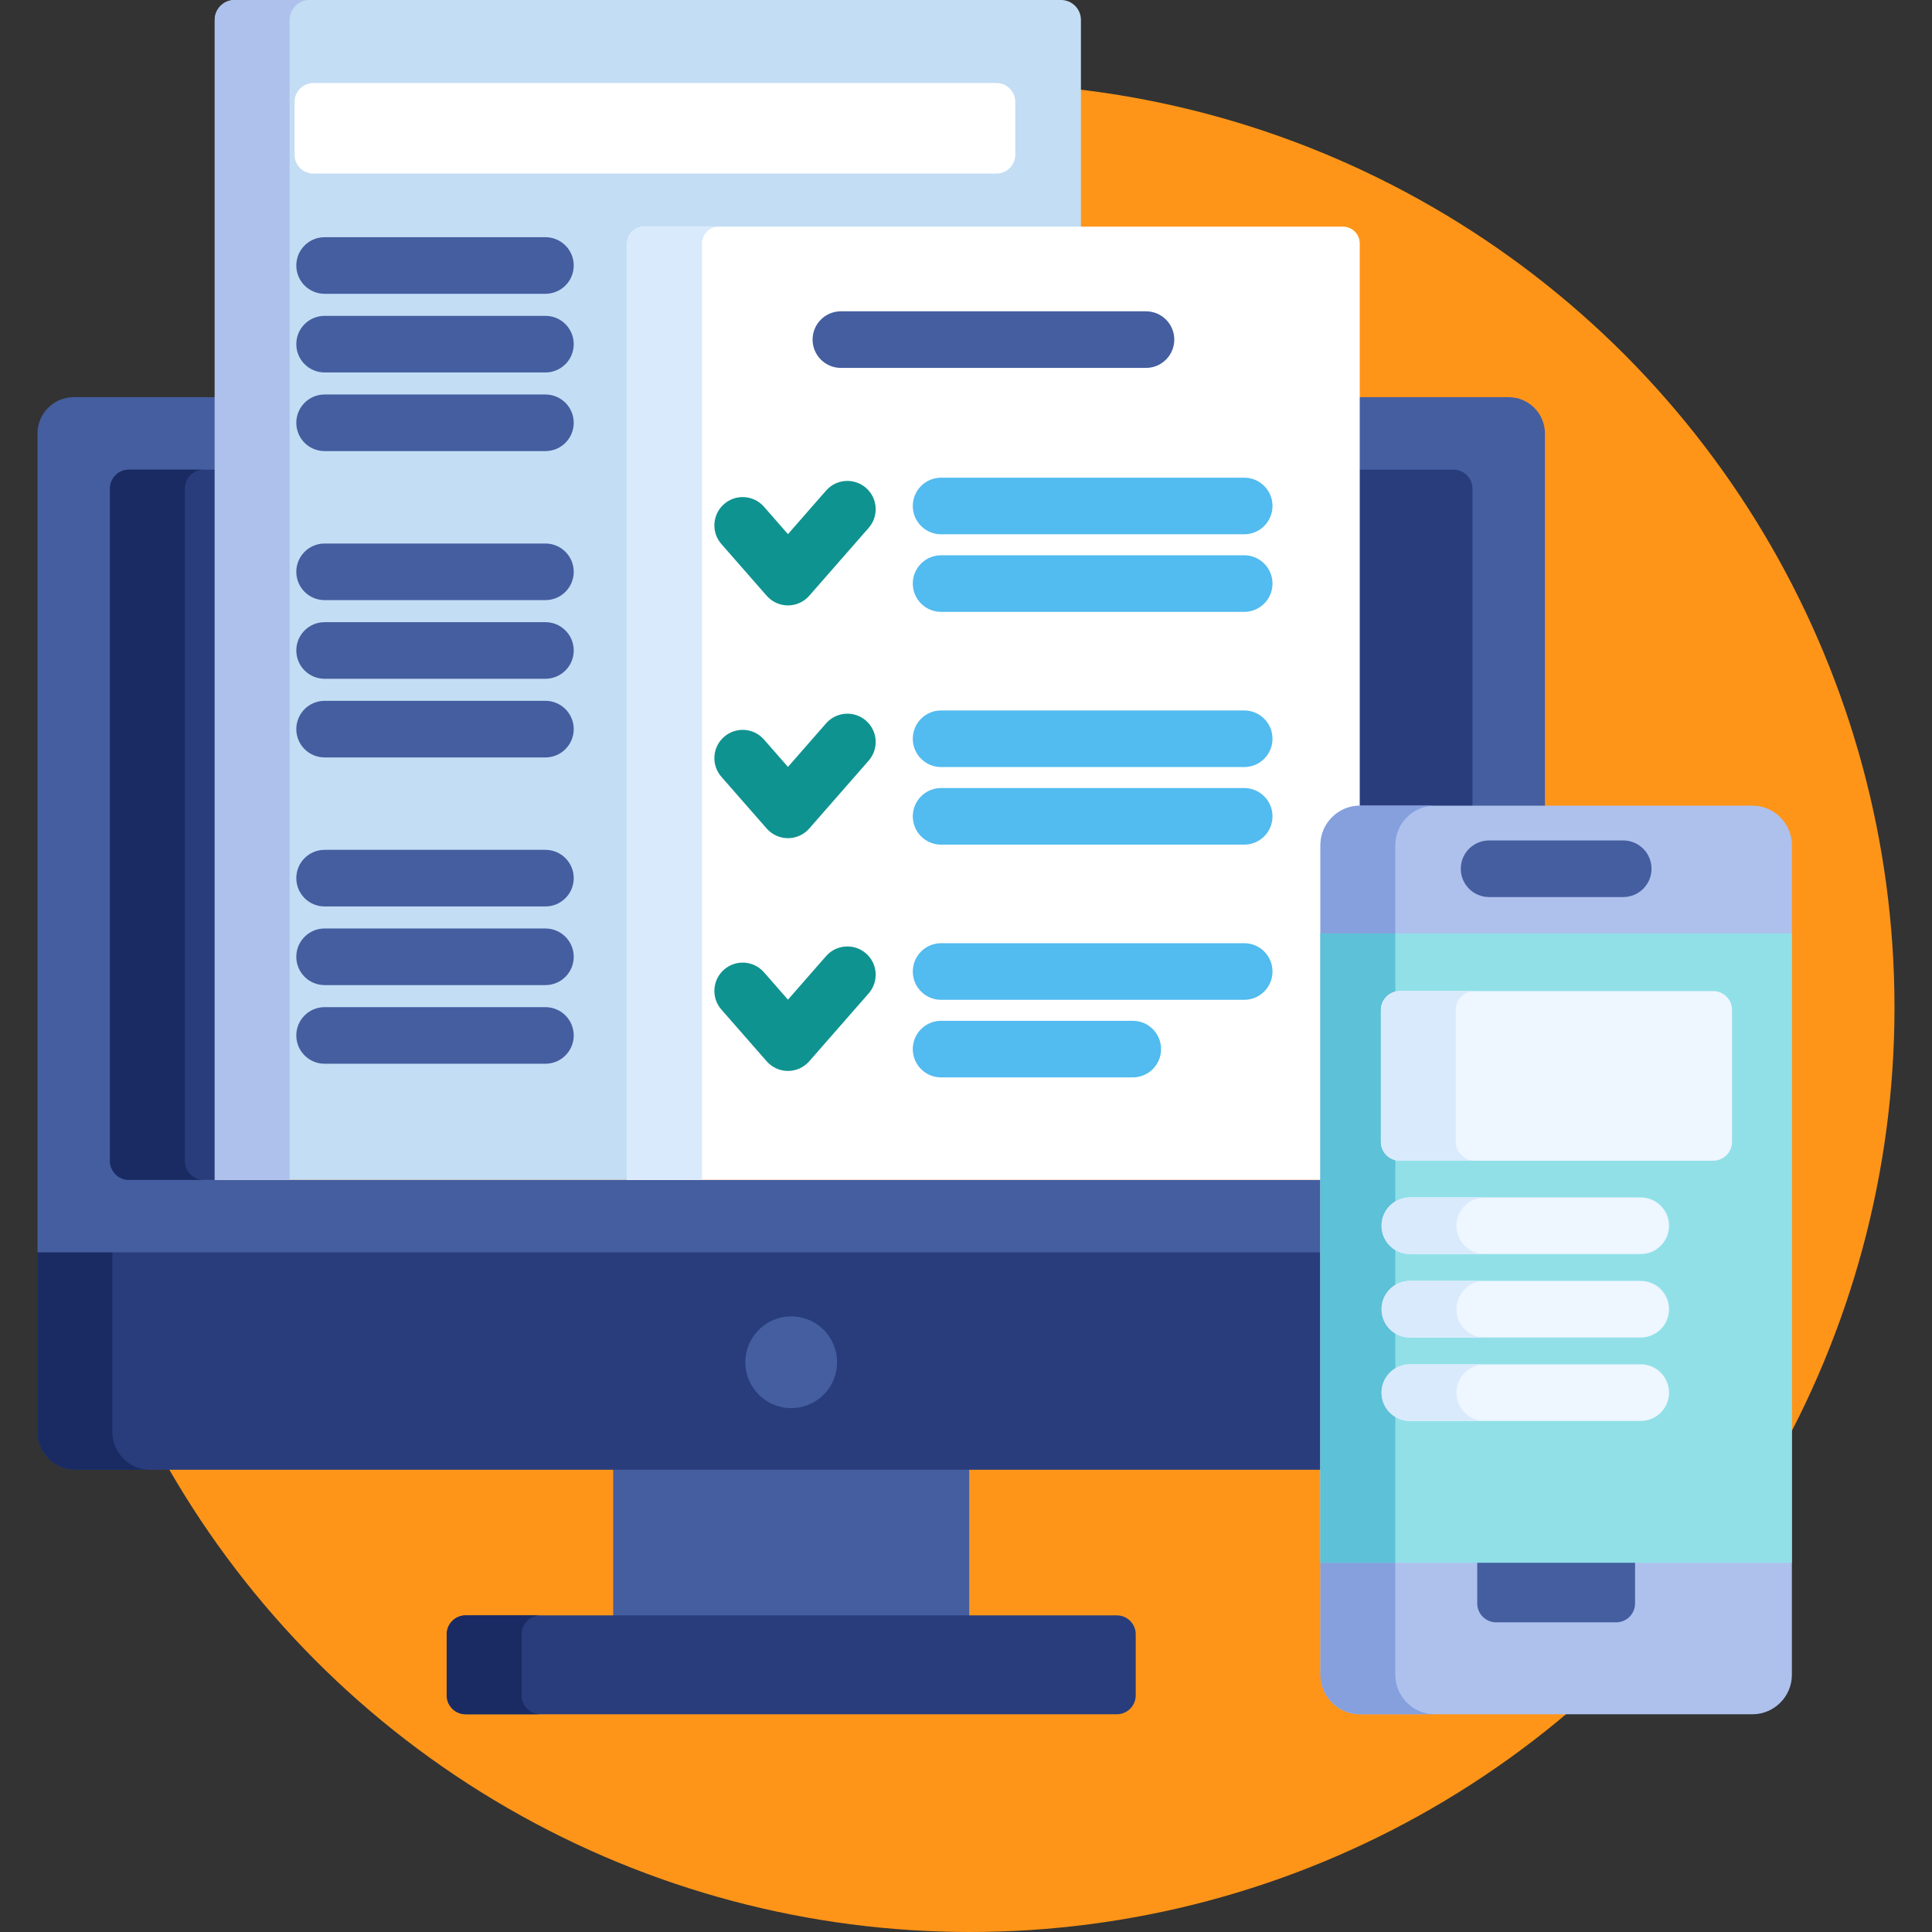 <?xml version="1.0" encoding="UTF-8"?>
<!-- Generator: Adobe Illustrator 19.0.0, SVG Export Plug-In . SVG Version: 6.00 Build 0)  -->
<svg xmlns="http://www.w3.org/2000/svg" xmlns:xlink="http://www.w3.org/1999/xlink" version="1.1" id="Capa_1" x="0px" y="0px" viewBox="0 0 512 512" style="enable-background:new 0 0 512 512;" xml:space="preserve">
<rect x="0" y="0" width="512" height="512" fill="#333333" stroke="none"/>
<circle style="fill:#FF9518;" cx="257.06" cy="267" r="245"></circle>
<rect x="162.51" y="388.5" style="fill:#445EA0;" width="94.35" height="40.586"></rect>
<path style="fill:#293D7C;" d="M300.979,449.3c0,2.75-2.25,5-5,5H123.386c-2.75,0-5-2.25-5-5v-16.209c0-2.75,2.25-5,5-5H295.98  c2.75,0,5,2.25,5,5L300.979,449.3L300.979,449.3z"></path>
<path style="fill:#1A2B63;" d="M138.228,449.3v-16.209c0-2.75,2.25-5,5-5h-19.842c-2.75,0-5,2.25-5,5V449.3c0,2.75,2.25,5,5,5  h19.842C140.478,454.3,138.228,452.05,138.228,449.3z"></path>
<path style="fill:#293D7C;" d="M350.927,330.888H9.94v48.617c0,5.5,4.5,10,10,10h330.986v-58.617H350.927z"></path>
<path style="fill:#1A2B63;" d="M29.783,379.505v-48.617H9.94v48.617c0,5.5,4.5,10,10,10h19.842  C34.283,389.505,29.783,385.005,29.783,379.505z"></path>
<path style="fill:#445EA0;" d="M399.822,105.259h-39.976v109.255c-5.18,0.02-9.389,4.252-9.389,9.454v88.713H57.407V105.259H19.543  c-5.281,0-9.603,4.32-9.603,9.602v217.027h340.986v-107.92c0-5.214,4.242-9.456,9.456-9.456h49.041V114.86  C409.424,109.579,405.103,105.259,399.822,105.259z"></path>
<g>
	<path style="fill:#293D7C;" d="M57.407,124.464h-23.26c-2.75,0-5,2.25-5,5v178.217c0,2.75,2.25,5,5,5h23.261L57.407,124.464   L57.407,124.464z"></path>
	<path style="fill:#293D7C;" d="M385.219,124.464h-25.372v90.075c0.179-0.01,0.355-0.027,0.536-0.027h29.836v-85.048   C390.219,126.714,387.969,124.464,385.219,124.464z"></path>
</g>
<path style="fill:#1A2B63;" d="M48.989,307.681V129.464c0-2.75,2.25-5,5-5H34.147c-2.75,0-5,2.25-5,5v178.217c0,2.75,2.25,5,5,5  h19.842C51.239,312.681,48.989,310.431,48.989,307.681z"></path>
<circle style="fill:#445EA0;" cx="209.68" cy="361.01" r="12.153"></circle>
<path style="fill:#C3DDF4;" d="M167.197,65.513c0-2.447,2.004-4.451,4.453-4.451h114.807V5.266c0-2.897-2.369-5.266-5.265-5.266  H62.172c-2.896,0-5.265,2.369-5.265,5.266v307.415h110.29V65.513z"></path>
<path style="fill:#AEC1ED;" d="M82.014,0H62.172c-2.896,0-5.265,2.369-5.265,5.266v307.415H76.75V5.266  C76.75,2.369,79.119,0,82.014,0z"></path>
<path style="fill:#FFFFFF;" d="M350.927,223.968c0-5.202,4.223-9.435,9.42-9.454V64.513c0-2.447-2.004-4.451-4.452-4.451H170.65  c-2.449,0-4.453,2.004-4.453,4.451v248.168h184.729v-88.713H350.927z"></path>
<path style="fill:#D9EAFC;" d="M190.493,60.062H170.65c-2.449,0-4.453,2.004-4.453,4.451v248.168h19.842V64.513  C186.04,62.065,188.044,60.062,190.493,60.062z"></path>
<path style="fill:#0F9390;" d="M208.817,160.439c-2.162,0-4.219-0.933-5.643-2.56l-11.999-13.707  c-2.729-3.117-2.414-7.855,0.703-10.584c3.115-2.728,7.854-2.413,10.583,0.703l6.356,7.261l10.106-11.545  c2.728-3.117,7.466-3.432,10.583-0.703c3.117,2.729,3.432,7.467,0.703,10.584l-15.749,17.991  C213.037,159.505,210.98,160.439,208.817,160.439z"></path>
<g>
	<path style="fill:#52BBEF;" d="M329.727,141.591H249.4c-4.142,0-7.5-3.357-7.5-7.5s3.358-7.5,7.5-7.5h80.327   c4.142,0,7.5,3.357,7.5,7.5C337.227,138.233,333.869,141.591,329.727,141.591z"></path>
	<path style="fill:#52BBEF;" d="M329.727,162.153H249.4c-4.142,0-7.5-3.357-7.5-7.5s3.358-7.5,7.5-7.5h80.327   c4.142,0,7.5,3.357,7.5,7.5S333.869,162.153,329.727,162.153z"></path>
</g>
<path style="fill:#0F9390;" d="M208.817,222.124c-2.162,0-4.219-0.933-5.643-2.559l-11.999-13.706  c-2.729-3.117-2.414-7.855,0.703-10.583c3.117-2.729,7.855-2.413,10.583,0.702l6.356,7.261l10.106-11.545  c2.728-3.116,7.466-3.431,10.583-0.703c3.117,2.729,3.432,7.467,0.703,10.584l-15.749,17.99  C213.037,221.191,210.98,222.124,208.817,222.124z"></path>
<g>
	<path style="fill:#52BBEF;" d="M329.727,203.276H249.4c-4.142,0-7.5-3.357-7.5-7.5s3.358-7.5,7.5-7.5h80.327   c4.142,0,7.5,3.357,7.5,7.5S333.869,203.276,329.727,203.276z"></path>
	<path style="fill:#52BBEF;" d="M329.727,223.839H249.4c-4.142,0-7.5-3.357-7.5-7.5s3.358-7.5,7.5-7.5h80.327   c4.142,0,7.5,3.357,7.5,7.5C337.227,220.481,333.869,223.839,329.727,223.839z"></path>
</g>
<path style="fill:#0F9390;" d="M208.817,283.81L208.817,283.81c-2.162,0-4.219-0.934-5.643-2.56l-11.999-13.707  c-2.729-3.117-2.414-7.855,0.703-10.584c3.115-2.728,7.854-2.412,10.583,0.703l6.356,7.261l10.106-11.544  c2.728-3.117,7.466-3.431,10.583-0.703c3.117,2.729,3.432,7.467,0.703,10.584l-15.749,17.99  C213.037,282.876,210.98,283.81,208.817,283.81z"></path>
<g>
	<path style="fill:#52BBEF;" d="M329.727,264.962H249.4c-4.142,0-7.5-3.357-7.5-7.5s3.358-7.5,7.5-7.5h80.327   c4.142,0,7.5,3.357,7.5,7.5C337.227,261.604,333.869,264.962,329.727,264.962z"></path>
	<path style="fill:#52BBEF;" d="M300.2,285.524h-50.801c-4.142,0-7.5-3.357-7.5-7.5s3.358-7.5,7.5-7.5H300.2   c4.142,0,7.5,3.357,7.5,7.5S304.342,285.524,300.2,285.524z"></path>
</g>
<g>
	<path style="fill:#445EA0;" d="M144.543,77.86H86.022c-4.142,0-7.5-3.357-7.5-7.5s3.358-7.5,7.5-7.5h58.522   c4.142,0,7.5,3.357,7.5,7.5C152.043,74.503,148.685,77.86,144.543,77.86z"></path>
	<path style="fill:#445EA0;" d="M144.543,98.703H86.022c-4.142,0-7.5-3.357-7.5-7.5s3.358-7.5,7.5-7.5h58.522   c4.142,0,7.5,3.357,7.5,7.5S148.685,98.703,144.543,98.703z"></path>
	<path style="fill:#445EA0;" d="M144.543,119.546H86.022c-4.142,0-7.5-3.357-7.5-7.5s3.358-7.5,7.5-7.5h58.522   c4.142,0,7.5,3.357,7.5,7.5S148.685,119.546,144.543,119.546z"></path>
	<path style="fill:#445EA0;" d="M144.543,159.038H86.022c-4.142,0-7.5-3.357-7.5-7.5s3.358-7.5,7.5-7.5h58.522   c4.142,0,7.5,3.357,7.5,7.5C152.043,155.681,148.685,159.038,144.543,159.038z"></path>
	<path style="fill:#445EA0;" d="M144.543,179.882H86.022c-4.142,0-7.5-3.357-7.5-7.5s3.358-7.5,7.5-7.5h58.522   c4.142,0,7.5,3.357,7.5,7.5C152.043,176.524,148.685,179.882,144.543,179.882z"></path>
	<path style="fill:#445EA0;" d="M144.543,200.726H86.022c-4.142,0-7.5-3.357-7.5-7.5s3.358-7.5,7.5-7.5h58.522   c4.142,0,7.5,3.357,7.5,7.5C152.043,197.368,148.685,200.726,144.543,200.726z"></path>
	<path style="fill:#445EA0;" d="M144.543,240.218H86.022c-4.142,0-7.5-3.357-7.5-7.5s3.358-7.5,7.5-7.5h58.522   c4.142,0,7.5,3.357,7.5,7.5C152.043,236.86,148.685,240.218,144.543,240.218z"></path>
	<path style="fill:#445EA0;" d="M144.543,261.06H86.022c-4.142,0-7.5-3.357-7.5-7.5s3.358-7.5,7.5-7.5h58.522   c4.142,0,7.5,3.357,7.5,7.5C152.043,257.703,148.685,261.06,144.543,261.06z"></path>
	<path style="fill:#445EA0;" d="M144.543,281.903H86.022c-4.142,0-7.5-3.357-7.5-7.5s3.358-7.5,7.5-7.5h58.522   c4.142,0,7.5,3.357,7.5,7.5C152.043,278.546,148.685,281.903,144.543,281.903z"></path>
	<path style="fill:#445EA0;" d="M303.698,97.499h-80.853c-4.142,0-7.5-3.357-7.5-7.5s3.358-7.5,7.5-7.5h80.853   c4.142,0,7.5,3.357,7.5,7.5S307.84,97.499,303.698,97.499z"></path>
</g>
<path style="fill:#AEC1ED;" d="M474.868,443.844c0,5.751-4.705,10.456-10.456,10.456H360.383c-5.751,0-10.456-4.705-10.456-10.456  V223.968c0-5.751,4.705-10.456,10.456-10.456h104.029c5.751,0,10.456,4.705,10.456,10.456L474.868,443.844L474.868,443.844z"></path>
<path style="fill:#85A0DD;" d="M369.769,443.844V223.968c0-5.751,4.705-10.456,10.456-10.456h-19.842  c-5.751,0-10.456,4.705-10.456,10.456v219.876c0,5.751,4.705,10.456,10.456,10.456h19.842  C374.474,454.3,369.769,449.595,369.769,443.844z"></path>
<path style="fill:#445EA0;" d="M391.485,413.15v11.786c0,2.75,2.25,5,5,5h31.824c2.75,0,5-2.25,5-5V413.15H391.485z"></path>
<rect x="349.93" y="247.39" style="fill:#91E0E8;" width="124.94" height="166.76"></rect>
<rect x="349.93" y="247.39" style="fill:#5DC1D8;" width="19.842" height="166.76"></rect>
<path style="fill:#445EA0;" d="M430.172,237.729h-35.55c-4.142,0-7.5-3.357-7.5-7.5s3.358-7.5,7.5-7.5h35.55  c4.142,0,7.5,3.357,7.5,7.5S434.314,237.729,430.172,237.729z"></path>
<g>
	<path style="fill:#EEF6FF;" d="M459.009,302.603c0,2.75-2.25,5-5,5h-83.058c-2.75,0-5-2.25-5-5v-34.958c0-2.75,2.25-5,5-5h83.058   c2.75,0,5,2.25,5,5L459.009,302.603L459.009,302.603z"></path>
	<path style="fill:#EEF6FF;" d="M434.814,332.336h-61.188c-4.142,0-7.5-3.357-7.5-7.5s3.358-7.5,7.5-7.5h61.188   c4.142,0,7.5,3.357,7.5,7.5C442.314,328.978,438.956,332.336,434.814,332.336z"></path>
	<path style="fill:#EEF6FF;" d="M434.814,354.451h-61.188c-4.142,0-7.5-3.357-7.5-7.5s3.358-7.5,7.5-7.5h61.188   c4.142,0,7.5,3.357,7.5,7.5S438.956,354.451,434.814,354.451z"></path>
	<path style="fill:#EEF6FF;" d="M434.814,376.565h-61.188c-4.142,0-7.5-3.357-7.5-7.5c0-4.142,3.358-7.5,7.5-7.5h61.188   c4.142,0,7.5,3.358,7.5,7.5C442.314,373.208,438.956,376.565,434.814,376.565z"></path>
</g>
<g>
	<path style="fill:#D9EAFC;" d="M385.794,302.603v-34.958c0-2.75,2.25-5,5-5h-19.842c-2.75,0-5,2.25-5,5v34.958c0,2.75,2.25,5,5,5   h19.842C388.044,307.603,385.794,305.353,385.794,302.603z"></path>
	<path style="fill:#D9EAFC;" d="M385.968,324.836c0-4.143,3.358-7.5,7.5-7.5h-19.842c-4.142,0-7.5,3.357-7.5,7.5s3.358,7.5,7.5,7.5   h19.842C389.326,332.336,385.968,328.978,385.968,324.836z"></path>
	<path style="fill:#D9EAFC;" d="M385.968,346.951c0-4.143,3.358-7.5,7.5-7.5h-19.842c-4.142,0-7.5,3.357-7.5,7.5s3.358,7.5,7.5,7.5   h19.842C389.326,354.451,385.968,351.094,385.968,346.951z"></path>
	<path style="fill:#D9EAFC;" d="M385.968,369.065c0-4.142,3.358-7.5,7.5-7.5h-19.842c-4.142,0-7.5,3.358-7.5,7.5   c0,4.143,3.358,7.5,7.5,7.5h19.842C389.326,376.565,385.968,373.208,385.968,369.065z"></path>
</g>
<path style="fill:#FFFFFF;" d="M269.06,41c0,2.75-2.25,5-5,5h-181c-2.75,0-5-2.25-5-5V27c0-2.75,2.25-5,5-5h181c2.75,0,5,2.25,5,5  V41z"></path>
<g>
</g>
<g>
</g>
<g>
</g>
<g>
</g>
<g>
</g>
<g>
</g>
<g>
</g>
<g>
</g>
<g>
</g>
<g>
</g>
<g>
</g>
<g>
</g>
<g>
</g>
<g>
</g>
<g>
</g>
</svg>
